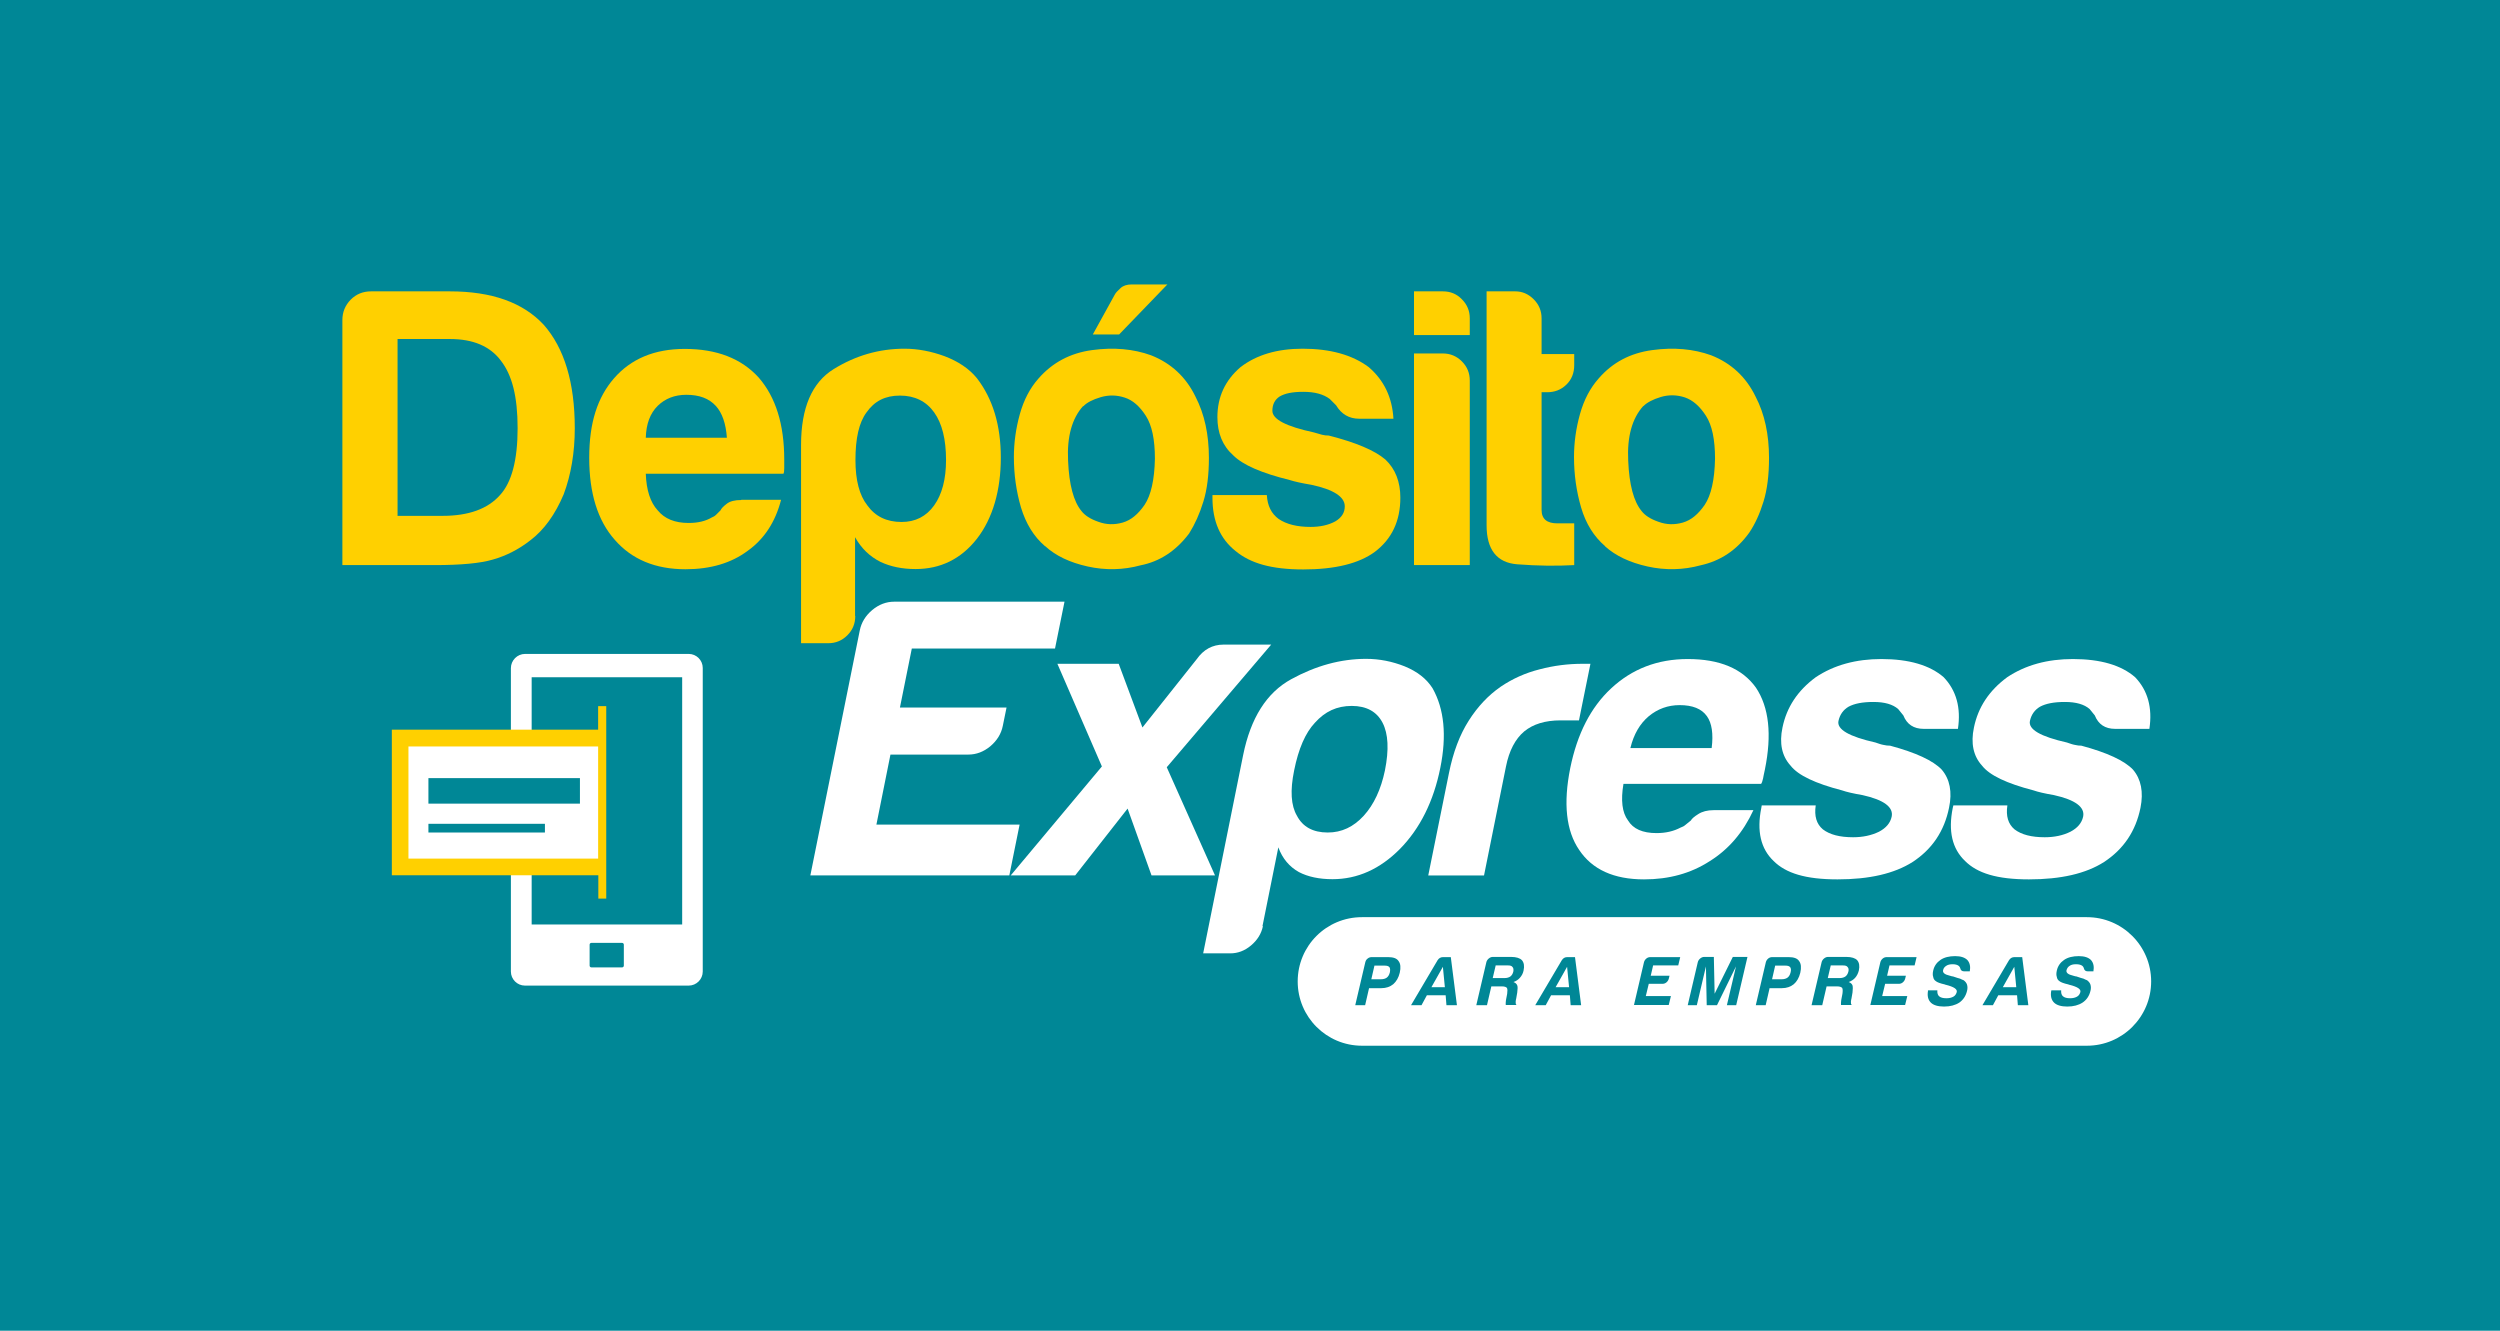 <svg width="387" height="206" viewBox="0 0 387 206" fill="none" xmlns="http://www.w3.org/2000/svg">
<rect width="387" height="206" fill="#008796"/>
<g clip-path="url(#clip0_588_109644)">
<path d="M81.26 101.225H106.611C107.805 101.225 108.785 102.204 108.785 103.398V150.397C108.785 151.591 107.805 152.571 106.611 152.571H81.26C80.066 152.571 79.086 151.591 79.086 150.397V103.429C79.086 102.235 80.066 101.225 81.29 101.225H81.26Z" fill="white"/>
<path d="M96.295 145.957H91.549C91.397 145.957 91.273 146.08 91.273 146.233V149.478C91.273 149.63 91.397 149.754 91.549 149.754H96.295C96.447 149.754 96.57 149.63 96.57 149.478V146.233C96.57 146.08 96.447 145.957 96.295 145.957Z" fill="#008796"/>
<path d="M105.601 104.838H82.301V143.11H105.601V104.838Z" fill="#008796"/>
<path d="M93.23 114.238H61.816V134.232H93.23V114.238Z" fill="white"/>
<path d="M89.774 120.453H66.32V124.403H89.774V120.453Z" fill="#008796"/>
<path d="M84.354 127.525H66.32V128.873H84.354V127.525Z" fill="#008796"/>
<path d="M92.591 109.339V112.952H60.656V135.487H92.621V139.1H93.846V109.309H92.621L92.591 109.339ZM63.228 115.555H92.591V132.915H63.228V115.555Z" fill="#FFD000"/>
<path d="M53 87.477V49.541C53 48.316 53.429 47.275 54.286 46.388C55.143 45.53 56.184 45.102 57.44 45.102H69.626C76.117 45.102 80.954 46.816 84.169 50.276C87.353 53.889 88.976 59.216 88.976 66.289C88.976 70.055 88.394 73.484 87.261 76.515C85.945 79.638 84.23 82.027 82.087 83.649C80.281 85.058 78.352 86.038 76.3 86.619C74.341 87.201 71.34 87.477 67.299 87.477H53ZM61.512 79.853H68.523C72.534 79.853 75.504 78.781 77.402 76.638C79.209 74.678 80.127 71.219 80.127 66.289C80.127 61.36 79.27 58.053 77.525 55.818C75.871 53.613 73.269 52.48 69.656 52.48H61.542V79.822L61.512 79.853Z" fill="#FFD000"/>
<path d="M114.756 77.373H120.91C120.022 80.833 118.277 83.466 115.736 85.272C113.195 87.171 109.98 88.12 106.122 88.12C101.437 88.12 97.794 86.589 95.161 83.558C92.528 80.588 91.211 76.363 91.211 70.882C91.211 65.401 92.497 61.513 95.038 58.574C97.671 55.543 101.315 54.012 105.999 54.012C110.929 54.012 114.756 55.481 117.45 58.451C120.084 61.483 121.4 65.708 121.4 71.127V72.474C121.4 72.872 121.369 73.178 121.278 73.332H99.968C100.059 75.873 100.672 77.771 101.805 78.996C102.876 80.312 104.468 80.955 106.612 80.955C108.02 80.955 109.214 80.68 110.194 80.098C110.439 80.006 110.653 79.884 110.868 79.669C111.082 79.455 111.296 79.241 111.541 78.996C111.633 78.751 111.939 78.414 112.46 78.016C112.98 77.587 113.746 77.404 114.725 77.404M99.968 67.759H112.521C112.368 65.555 111.786 63.901 110.806 62.83C109.735 61.666 108.234 61.115 106.244 61.115C104.438 61.115 102.968 61.697 101.805 62.83C100.641 63.993 100.029 65.616 99.968 67.759Z" fill="#FFD000"/>
<path d="M132.393 95.376C132.393 96.539 131.995 97.519 131.168 98.346C130.342 99.172 129.362 99.57 128.199 99.57H124.004V68.891C124.004 63.135 125.688 59.216 129.056 57.134C132.424 55.052 136.067 53.98 140.017 53.98C142.068 53.98 144.15 54.379 146.232 55.144C148.314 55.94 149.998 57.042 151.223 58.542C153.703 61.757 154.928 65.86 154.928 70.851C154.928 75.842 153.703 80.22 151.223 83.404C148.774 86.527 145.589 88.089 141.732 88.089C139.68 88.089 137.874 87.721 136.312 86.987C134.659 86.16 133.342 84.904 132.363 83.159V95.345L132.393 95.376ZM146.447 71.218C146.447 68.003 145.834 65.554 144.61 63.839C143.385 62.125 141.609 61.237 139.313 61.237C137.016 61.237 135.363 62.094 134.138 63.839C132.975 65.401 132.424 67.85 132.424 71.218C132.424 74.341 133.036 76.668 134.261 78.23C135.486 79.944 137.261 80.802 139.558 80.802C141.701 80.802 143.385 79.944 144.61 78.23C145.834 76.515 146.447 74.158 146.447 71.218Z" fill="#FFD000"/>
<path d="M161.756 84.538C160.042 83.068 158.817 81.078 158.051 78.567C157.317 76.057 156.949 73.454 156.949 70.76C156.949 68.555 157.255 66.32 157.868 64.116C158.48 61.911 159.46 60.044 160.776 58.574C162.92 56.125 165.675 54.655 169.043 54.196C172.411 53.736 175.442 54.012 178.167 54.992C181.29 56.217 183.587 58.36 185.056 61.391C186.465 64.116 187.138 67.269 187.138 70.882C187.138 73.516 186.863 75.781 186.281 77.649C185.699 79.547 184.965 81.17 184.077 82.579C182.025 85.303 179.515 86.926 176.575 87.508C173.881 88.243 171.125 88.304 168.37 87.692C165.614 87.079 163.41 86.038 161.787 84.538M167.665 62.861C165.951 64.759 165.155 67.576 165.338 71.311C165.492 75.046 166.196 77.649 167.421 79.119C167.91 79.762 168.768 80.343 170.023 80.772C171.248 81.231 172.503 81.262 173.789 80.894C175.075 80.527 176.177 79.609 177.188 78.139C178.167 76.669 178.718 74.281 178.78 71.005C178.78 68.035 178.32 65.831 177.371 64.361C176.422 62.891 175.351 61.942 174.095 61.544C172.87 61.146 171.646 61.115 170.39 61.483C169.166 61.85 168.247 62.309 167.696 62.891M180.739 44L173.238 51.777H169.166L172.626 45.5C172.779 45.255 173.085 44.949 173.483 44.582C173.881 44.214 174.463 44.031 175.197 44.031H180.739V44Z" fill="#FFD000"/>
<path d="M187.718 76.638H196.107C196.199 78.291 196.812 79.516 197.944 80.342C199.169 81.169 200.823 81.567 202.874 81.567C204.344 81.567 205.63 81.292 206.701 80.71C207.681 80.128 208.171 79.363 208.171 78.383C208.171 76.913 206.456 75.78 202.996 75.046C201.527 74.801 200.425 74.556 199.659 74.311C195.311 73.239 192.403 71.984 190.902 70.484C189.249 69.014 188.453 67.024 188.453 64.574C188.453 61.451 189.647 58.879 192.035 56.828C194.515 54.93 197.7 53.98 201.649 53.98C205.905 53.98 209.334 54.93 211.876 56.828C214.264 58.879 215.519 61.543 215.703 64.819H210.406C208.844 64.819 207.65 64.115 206.824 62.737C206.487 62.4 206.181 62.094 205.844 61.757C204.864 61.023 203.517 60.655 201.772 60.655C200.026 60.655 198.894 60.9 198.067 61.39C197.332 61.88 196.965 62.615 196.965 63.594C196.965 64.911 199.108 66.013 203.364 66.932C203.854 67.085 204.282 67.207 204.65 67.299C205.017 67.391 205.354 67.422 205.691 67.422C209.885 68.493 212.794 69.718 214.447 71.126C216.009 72.596 216.774 74.586 216.774 77.036C216.774 80.649 215.458 83.435 212.825 85.425C210.375 87.231 206.671 88.15 201.741 88.15C196.812 88.15 193.566 87.201 191.27 85.302C188.882 83.404 187.688 80.679 187.688 77.036V76.668L187.718 76.638Z" fill="#FFD000"/>
<path d="M218.917 45.102H223.357C224.52 45.102 225.5 45.5 226.296 46.326C227.123 47.153 227.521 48.133 227.521 49.266V51.868H218.887V45.102H218.917ZM218.917 54.716H223.357C224.52 54.716 225.5 55.144 226.296 55.94C227.123 56.767 227.521 57.747 227.521 58.91V87.477H218.887V54.716H218.917Z" fill="#FFD000"/>
<path d="M243.689 87.477C240.964 87.63 238.055 87.599 234.871 87.354C231.717 87.109 230.125 85.088 230.125 81.322V45.102H234.565C235.636 45.102 236.585 45.5 237.412 46.326C238.239 47.153 238.637 48.133 238.637 49.266V54.807H243.689V56.522C243.689 57.747 243.291 58.757 242.464 59.553C241.637 60.349 240.658 60.717 239.494 60.717H238.637V78.934C238.637 80.343 239.463 81.016 241.086 81.016H243.689V87.415V87.477Z" fill="#FFD000"/>
<path d="M248.463 84.539C246.749 83.069 245.493 81.079 244.758 78.569C244.024 76.058 243.656 73.455 243.656 70.761C243.656 68.526 243.962 66.321 244.575 64.117C245.187 61.912 246.167 60.045 247.483 58.575C249.627 56.095 252.382 54.656 255.75 54.197C259.118 53.737 262.149 54.013 264.874 54.993C267.997 56.218 270.294 58.361 271.763 61.392C273.172 64.086 273.845 67.27 273.845 70.883C273.845 73.516 273.57 75.782 272.988 77.65C272.406 79.548 271.672 81.14 270.784 82.457C268.824 85.182 266.313 86.835 263.252 87.509C260.557 88.244 257.802 88.305 255.046 87.693C252.29 87.08 250.086 86.039 248.463 84.57M254.372 62.861C252.658 64.76 251.862 67.577 252.046 71.312C252.199 75.047 252.903 77.65 254.128 79.12C254.617 79.763 255.475 80.344 256.73 80.773C257.955 81.232 259.21 81.263 260.496 80.895C261.782 80.528 262.884 79.609 263.895 78.14C264.874 76.67 265.426 74.282 265.487 71.006C265.487 68.036 265.027 65.832 264.078 64.362C263.129 62.892 262.058 61.943 260.802 61.514C259.578 61.116 258.322 61.086 257.097 61.453C255.873 61.821 254.954 62.31 254.403 62.861" fill="#FFD000"/>
<path d="M125.441 135.516L133.096 97.58C133.341 96.356 133.984 95.314 135.025 94.427C136.066 93.569 137.199 93.141 138.423 93.141H164.785L163.316 100.397H141.148L139.311 109.521H155.814L155.233 112.369C154.988 113.593 154.345 114.634 153.304 115.522C152.263 116.38 151.13 116.808 149.905 116.808H137.842L135.668 127.647H157.835L156.243 135.516H125.441Z" fill="white"/>
<path d="M188.116 135.516H178.257L174.552 125.167L166.438 135.516H156.457L170.572 118.646L163.683 102.755H173.174L176.849 112.614L185.268 102.02C186.309 100.551 187.687 99.785 189.402 99.785H196.781L180.614 118.768L188.085 135.516H188.116Z" fill="white"/>
<path d="M195.497 143.386C195.252 144.549 194.639 145.529 193.66 146.355C192.68 147.182 191.608 147.58 190.445 147.58H186.25L192.435 116.901C193.598 111.145 196.078 107.226 199.875 105.144C203.672 103.062 207.529 101.99 211.479 101.99C213.53 101.99 215.521 102.388 217.45 103.154C219.378 103.95 220.818 105.052 221.767 106.552C223.573 109.767 223.971 113.87 222.961 118.861C221.92 124.035 219.838 128.23 216.715 131.414C213.622 134.537 210.132 136.098 206.274 136.098C204.223 136.098 202.477 135.731 201.069 134.996C199.599 134.17 198.528 132.914 197.885 131.169L195.435 143.355L195.497 143.386ZM214.388 119.259C215.031 116.044 214.908 113.594 214.02 111.88C213.132 110.165 211.54 109.277 209.244 109.277C206.948 109.277 205.111 110.135 203.549 111.88C202.079 113.441 201.008 115.891 200.334 119.259C199.691 122.382 199.844 124.709 200.763 126.27C201.651 127.985 203.243 128.873 205.539 128.873C207.682 128.873 209.52 128.015 211.112 126.27C212.673 124.556 213.775 122.198 214.388 119.259Z" fill="white"/>
<path d="M221.094 135.517L224.309 119.626C224.952 116.442 225.962 113.748 227.37 111.543C228.748 109.369 230.402 107.624 232.3 106.308C234.106 105.083 236.127 104.164 238.332 103.613C240.536 103.031 242.741 102.756 244.976 102.756H246.2L244.425 111.513H241.577C239.189 111.513 237.321 112.094 235.943 113.227C234.566 114.391 233.616 116.197 233.127 118.647L229.728 135.517H221.094Z" fill="white"/>
<path d="M265.274 125.412H271.428C269.836 128.871 267.57 131.504 264.661 133.311C261.722 135.209 258.354 136.128 254.496 136.128C249.812 136.128 246.474 134.597 244.454 131.566C242.433 128.626 241.973 124.371 243.076 118.89C244.147 113.624 246.229 109.521 249.383 106.582C252.628 103.55 256.578 102.02 261.263 102.02C266.192 102.02 269.713 103.489 271.826 106.459C273.847 109.49 274.306 113.716 273.204 119.135C273.142 119.472 273.081 119.747 273.02 119.992C272.989 120.237 272.928 120.39 272.928 120.482C272.836 120.88 272.744 121.186 272.622 121.339H251.312C250.883 123.881 251.098 125.779 252.016 127.004C252.812 128.32 254.282 128.963 256.425 128.963C257.834 128.963 259.058 128.688 260.16 128.106C260.436 128.014 260.681 127.892 260.926 127.677C261.171 127.463 261.446 127.249 261.753 127.004C261.875 126.759 262.242 126.422 262.885 126.024C263.498 125.626 264.294 125.412 265.274 125.412ZM252.414 115.798H264.967C265.243 113.593 264.998 111.94 264.233 110.868C263.406 109.705 261.998 109.153 260.007 109.153C258.201 109.153 256.609 109.735 255.231 110.868C253.853 112.032 252.904 113.654 252.384 115.798" fill="white"/>
<path d="M272.685 124.677H281.074C280.829 126.33 281.196 127.555 282.176 128.381C283.248 129.208 284.809 129.606 286.861 129.606C288.33 129.606 289.677 129.331 290.872 128.749C291.974 128.167 292.617 127.402 292.831 126.422C293.137 124.952 291.637 123.819 288.33 123.085C286.891 122.84 285.85 122.595 285.146 122.35C281.013 121.278 278.349 120.023 277.185 118.523C275.838 117.053 275.409 115.063 275.93 112.613C276.573 109.49 278.257 106.918 281.074 104.836C283.921 102.938 287.32 102.02 291.239 102.02C295.495 102.02 298.74 102.969 300.884 104.836C302.843 106.888 303.578 109.552 303.088 112.828H297.791C296.23 112.828 295.189 112.123 294.637 110.746C294.362 110.409 294.117 110.103 293.841 109.766C293.015 109.031 291.729 108.664 290.014 108.664C288.3 108.664 287.075 108.909 286.156 109.398C285.33 109.888 284.809 110.623 284.595 111.603C284.319 112.919 286.248 114.022 290.32 114.94C290.78 115.093 291.178 115.246 291.545 115.308C291.913 115.4 292.249 115.43 292.586 115.43C296.566 116.502 299.23 117.726 300.577 119.135C301.833 120.605 302.231 122.595 301.71 125.044C300.975 128.657 299.108 131.443 296.077 133.433C293.229 135.24 289.371 136.128 284.442 136.128C279.512 136.128 276.451 135.179 274.552 133.28C272.562 131.382 271.919 128.657 272.654 125.044L272.715 124.677H272.685Z" fill="white"/>
<path d="M302.352 124.677H310.741C310.496 126.33 310.864 127.555 311.843 128.381C312.915 129.208 314.477 129.606 316.528 129.606C317.998 129.606 319.345 129.331 320.508 128.749C321.61 128.167 322.253 127.402 322.468 126.422C322.774 124.952 321.274 123.819 317.967 123.085C316.528 122.84 315.487 122.595 314.783 122.35C310.649 121.278 307.986 120.023 306.822 118.523C305.475 117.053 305.046 115.063 305.567 112.613C306.21 109.49 307.894 106.918 310.711 104.836C313.558 102.938 316.957 102.02 320.876 102.02C325.162 102.02 328.377 102.969 330.52 104.836C332.48 106.888 333.215 109.552 332.725 112.828H327.428C325.866 112.828 324.825 112.123 324.274 110.746C323.999 110.409 323.754 110.103 323.478 109.766C322.651 109.031 321.366 108.664 319.651 108.664C317.936 108.664 316.712 108.909 315.793 109.398C314.966 109.888 314.446 110.623 314.232 111.603C313.956 112.919 315.885 114.022 319.957 114.94C320.416 115.093 320.814 115.246 321.182 115.308C321.549 115.4 321.886 115.43 322.192 115.43C326.173 116.502 328.836 117.726 330.183 119.135C331.439 120.605 331.837 122.595 331.347 125.044C330.612 128.657 328.744 131.443 325.713 133.433C322.896 135.24 319.008 136.128 314.078 136.128C309.149 136.128 306.087 135.179 304.189 133.28C302.199 131.382 301.556 128.657 302.291 125.044L302.382 124.677H302.352Z" fill="white"/>
<path d="M332.999 151.927C332.999 157.408 328.559 161.878 323.048 161.878H210.834C205.353 161.878 200.883 157.439 200.883 151.927C200.883 146.416 205.322 141.977 210.834 141.977H323.048C328.529 141.977 332.999 146.416 332.999 151.927Z" fill="white"/>
<path d="M211.936 152.938L211.324 155.602H209.793L211.354 148.928C211.416 148.713 211.508 148.53 211.722 148.376C211.906 148.223 212.12 148.162 212.334 148.162H214.876C215.672 148.162 216.223 148.346 216.498 148.774C216.804 149.172 216.866 149.785 216.682 150.581C216.498 151.346 216.161 151.928 215.672 152.357C215.182 152.755 214.569 152.969 213.835 152.969H211.936V152.938ZM212.242 151.591H213.743C214.141 151.591 214.447 151.499 214.661 151.346C214.876 151.193 215.059 150.918 215.151 150.52C215.212 150.183 215.212 149.907 215.09 149.724C214.937 149.54 214.692 149.479 214.355 149.479H212.763L212.273 151.622L212.242 151.591Z" fill="#008796"/>
<path d="M223.359 148.162H224.584L225.533 155.602H223.91L223.788 154.071H220.879L220.052 155.602H218.43L222.532 148.652C222.747 148.315 223.022 148.162 223.39 148.162M223.359 149.662L221.583 152.816H223.665L223.359 149.662Z" fill="#008796"/>
<path d="M228.531 155.602L230.093 148.927C230.154 148.713 230.276 148.529 230.46 148.376C230.644 148.223 230.858 148.131 231.073 148.131H233.92C234.716 148.131 235.298 148.315 235.604 148.651C235.91 149.019 236.002 149.539 235.849 150.243C235.757 150.703 235.543 151.07 235.267 151.376C235.022 151.652 234.716 151.866 234.287 152.019C234.594 152.142 234.777 152.295 234.869 152.54C234.961 152.754 234.93 153.122 234.869 153.642L234.716 154.53C234.716 154.53 234.685 154.714 234.655 154.806C234.655 154.897 234.624 154.989 234.624 155.081C234.624 155.326 234.624 155.51 234.777 155.571H233.093C233.093 155.571 233.063 155.265 233.093 155.112C233.093 154.897 233.155 154.714 233.155 154.652L233.308 153.856C233.369 153.428 233.369 153.122 233.277 152.938C233.155 152.785 232.91 152.693 232.481 152.693H230.858L230.185 155.602H228.654H228.531ZM231.073 151.407H232.879C233.277 151.407 233.583 151.315 233.798 151.162C234.012 151.009 234.165 150.764 234.257 150.427C234.318 150.09 234.287 149.845 234.134 149.692C234.012 149.509 233.767 149.447 233.43 149.447H231.532L231.073 151.407Z" fill="#008796"/>
<path d="M242.586 148.162H243.81L244.76 155.602H243.137L243.014 154.071H240.106L239.279 155.602H237.656L241.759 148.652C241.973 148.315 242.249 148.162 242.616 148.162M242.586 149.662L240.81 152.816H242.892L242.586 149.662Z" fill="#008796"/>
<path d="M252.933 155.602L254.494 148.928C254.556 148.713 254.678 148.53 254.862 148.376C255.046 148.223 255.26 148.162 255.474 148.162H260.098L259.791 149.448H255.903L255.535 151.04H258.444L258.322 151.53C258.26 151.744 258.138 151.928 257.954 152.081C257.771 152.234 257.556 152.296 257.342 152.296H255.229L254.77 154.194H258.658L258.322 155.572H252.902L252.933 155.602Z" fill="#008796"/>
<path d="M261.261 155.602L262.823 148.927C262.884 148.713 263.006 148.529 263.19 148.376C263.374 148.223 263.588 148.131 263.802 148.131H265.303L265.425 153.826L268.242 148.131H270.508L268.762 155.602H267.323L268.732 149.601L265.793 155.602H264.2L264.078 149.601L262.67 155.602H261.23H261.261Z" fill="#008796"/>
<path d="M273.94 152.938L273.328 155.602H271.797L273.358 148.928C273.42 148.713 273.542 148.53 273.726 148.376C273.909 148.223 274.124 148.162 274.338 148.162H276.879C277.676 148.162 278.227 148.346 278.502 148.774C278.808 149.172 278.87 149.785 278.686 150.581C278.502 151.346 278.165 151.928 277.675 152.357C277.186 152.755 276.573 152.969 275.838 152.969H273.971L273.94 152.938ZM274.277 151.591H275.777C276.175 151.591 276.481 151.499 276.696 151.346C276.91 151.193 277.094 150.918 277.186 150.52C277.277 150.183 277.247 149.907 277.124 149.724C276.971 149.54 276.726 149.479 276.39 149.479H274.797L274.308 151.622L274.277 151.591Z" fill="#008796"/>
<path d="M280.43 155.602L281.991 148.927C282.052 148.713 282.175 148.529 282.359 148.376C282.542 148.223 282.757 148.131 282.971 148.131H285.818C286.614 148.131 287.196 148.315 287.502 148.651C287.809 149.019 287.9 149.539 287.747 150.243C287.625 150.703 287.441 151.07 287.166 151.376C286.921 151.652 286.584 151.866 286.186 152.019C286.492 152.142 286.676 152.295 286.768 152.54C286.829 152.754 286.829 153.122 286.768 153.642L286.615 154.53C286.615 154.53 286.584 154.714 286.553 154.806C286.553 154.897 286.523 154.989 286.523 155.081C286.523 155.326 286.523 155.51 286.676 155.571H284.992C284.992 155.571 284.961 155.265 284.992 155.112C284.992 154.897 285.053 154.714 285.053 154.652L285.206 153.856C285.267 153.428 285.267 153.122 285.175 152.938C285.053 152.785 284.777 152.693 284.379 152.693H282.757L282.083 155.602H280.552H280.43ZM282.94 151.407H284.747C285.145 151.407 285.451 151.315 285.665 151.162C285.88 151.009 286.033 150.764 286.125 150.427C286.216 150.09 286.155 149.845 286.002 149.692C285.88 149.509 285.635 149.447 285.267 149.447H283.4L282.94 151.407Z" fill="#008796"/>
<path d="M289.523 155.602L291.084 148.928C291.146 148.713 291.268 148.53 291.452 148.376C291.635 148.223 291.85 148.162 292.064 148.162H296.687L296.381 149.448H292.493L292.125 151.04H295.034L294.912 151.53C294.85 151.744 294.728 151.928 294.544 152.081C294.36 152.234 294.146 152.296 293.932 152.296H291.819L291.36 154.194H295.248L294.912 155.572H289.492L289.523 155.602Z" fill="#008796"/>
<path d="M298.402 153.305H299.903C299.872 153.733 299.964 154.04 300.178 154.223C300.423 154.438 300.791 154.529 301.311 154.529C301.77 154.529 302.107 154.438 302.383 154.284C302.658 154.131 302.811 153.886 302.903 153.58C303.026 153.121 302.444 152.754 301.219 152.447H301.189L301.035 152.386C300.331 152.233 299.872 152.049 299.688 151.896C299.443 151.743 299.29 151.498 299.26 151.223C299.168 150.978 299.168 150.641 299.26 150.243C299.413 149.539 299.811 148.988 300.393 148.59C300.974 148.192 301.74 148.008 302.658 148.008C303.546 148.008 304.159 148.222 304.557 148.62C304.955 149.079 305.046 149.661 304.924 150.365H304.067C303.73 150.365 303.516 150.212 303.454 149.906C303.424 149.753 303.332 149.631 303.24 149.539C303.026 149.355 302.689 149.263 302.26 149.263C301.832 149.263 301.495 149.355 301.28 149.508C301.035 149.661 300.852 149.875 300.791 150.182C300.699 150.58 301.035 150.855 301.832 151.039C302.046 151.1 302.23 151.161 302.352 151.161C302.597 151.253 302.811 151.315 302.995 151.376C303.179 151.437 303.332 151.468 303.424 151.498C303.607 151.59 303.791 151.682 303.975 151.743C304.22 151.927 304.403 152.141 304.495 152.417C304.587 152.723 304.587 153.06 304.495 153.397C304.312 154.162 303.914 154.774 303.301 155.203C302.689 155.601 301.893 155.815 300.944 155.815C299.994 155.815 299.29 155.601 298.892 155.203C298.464 154.774 298.31 154.162 298.464 153.335" fill="#008796"/>
<path d="M311.843 148.162H313.037L313.986 155.602H312.363L312.241 154.071H309.332L308.506 155.602H306.883L310.986 148.652C311.2 148.315 311.475 148.162 311.843 148.162ZM311.812 149.662L310.036 152.816H312.118L311.812 149.662Z" fill="#008796"/>
<path d="M317.569 153.305H319.069C319.039 153.733 319.13 154.04 319.345 154.223C319.59 154.438 319.957 154.529 320.447 154.529C320.906 154.529 321.243 154.438 321.519 154.284C321.794 154.131 321.947 153.886 322.039 153.58C322.162 153.121 321.58 152.754 320.355 152.447H320.325L320.171 152.386C319.467 152.233 319.008 152.049 318.824 151.896C318.579 151.743 318.426 151.498 318.396 151.223C318.304 150.978 318.304 150.641 318.396 150.243C318.549 149.539 318.947 148.988 319.529 148.59C320.11 148.192 320.876 148.008 321.794 148.008C322.682 148.008 323.295 148.222 323.693 148.62C324.091 149.079 324.182 149.661 324.06 150.365H323.203C322.866 150.365 322.652 150.212 322.59 149.906C322.56 149.753 322.468 149.631 322.376 149.539C322.162 149.355 321.825 149.263 321.366 149.263C320.906 149.263 320.6 149.355 320.386 149.508C320.141 149.661 319.988 149.875 319.896 150.182C319.804 150.58 320.141 150.855 320.937 151.039C321.151 151.1 321.335 151.161 321.457 151.161C321.702 151.253 321.917 151.315 322.1 151.376C322.284 151.437 322.437 151.468 322.529 151.498C322.713 151.59 322.896 151.682 323.08 151.743C323.325 151.927 323.509 152.141 323.601 152.417C323.693 152.723 323.693 153.06 323.601 153.397C323.417 154.162 323.019 154.774 322.376 155.203C321.764 155.601 320.968 155.815 320.018 155.815C319.069 155.815 318.365 155.601 317.967 155.203C317.538 154.774 317.385 154.162 317.538 153.335" fill="#008796"/>
</g>
<defs>
<clipPath id="clip0_588_109644">
<rect width="280" height="117.879" fill="white" transform="translate(53 44)"/>
</clipPath>
</defs>
</svg>
